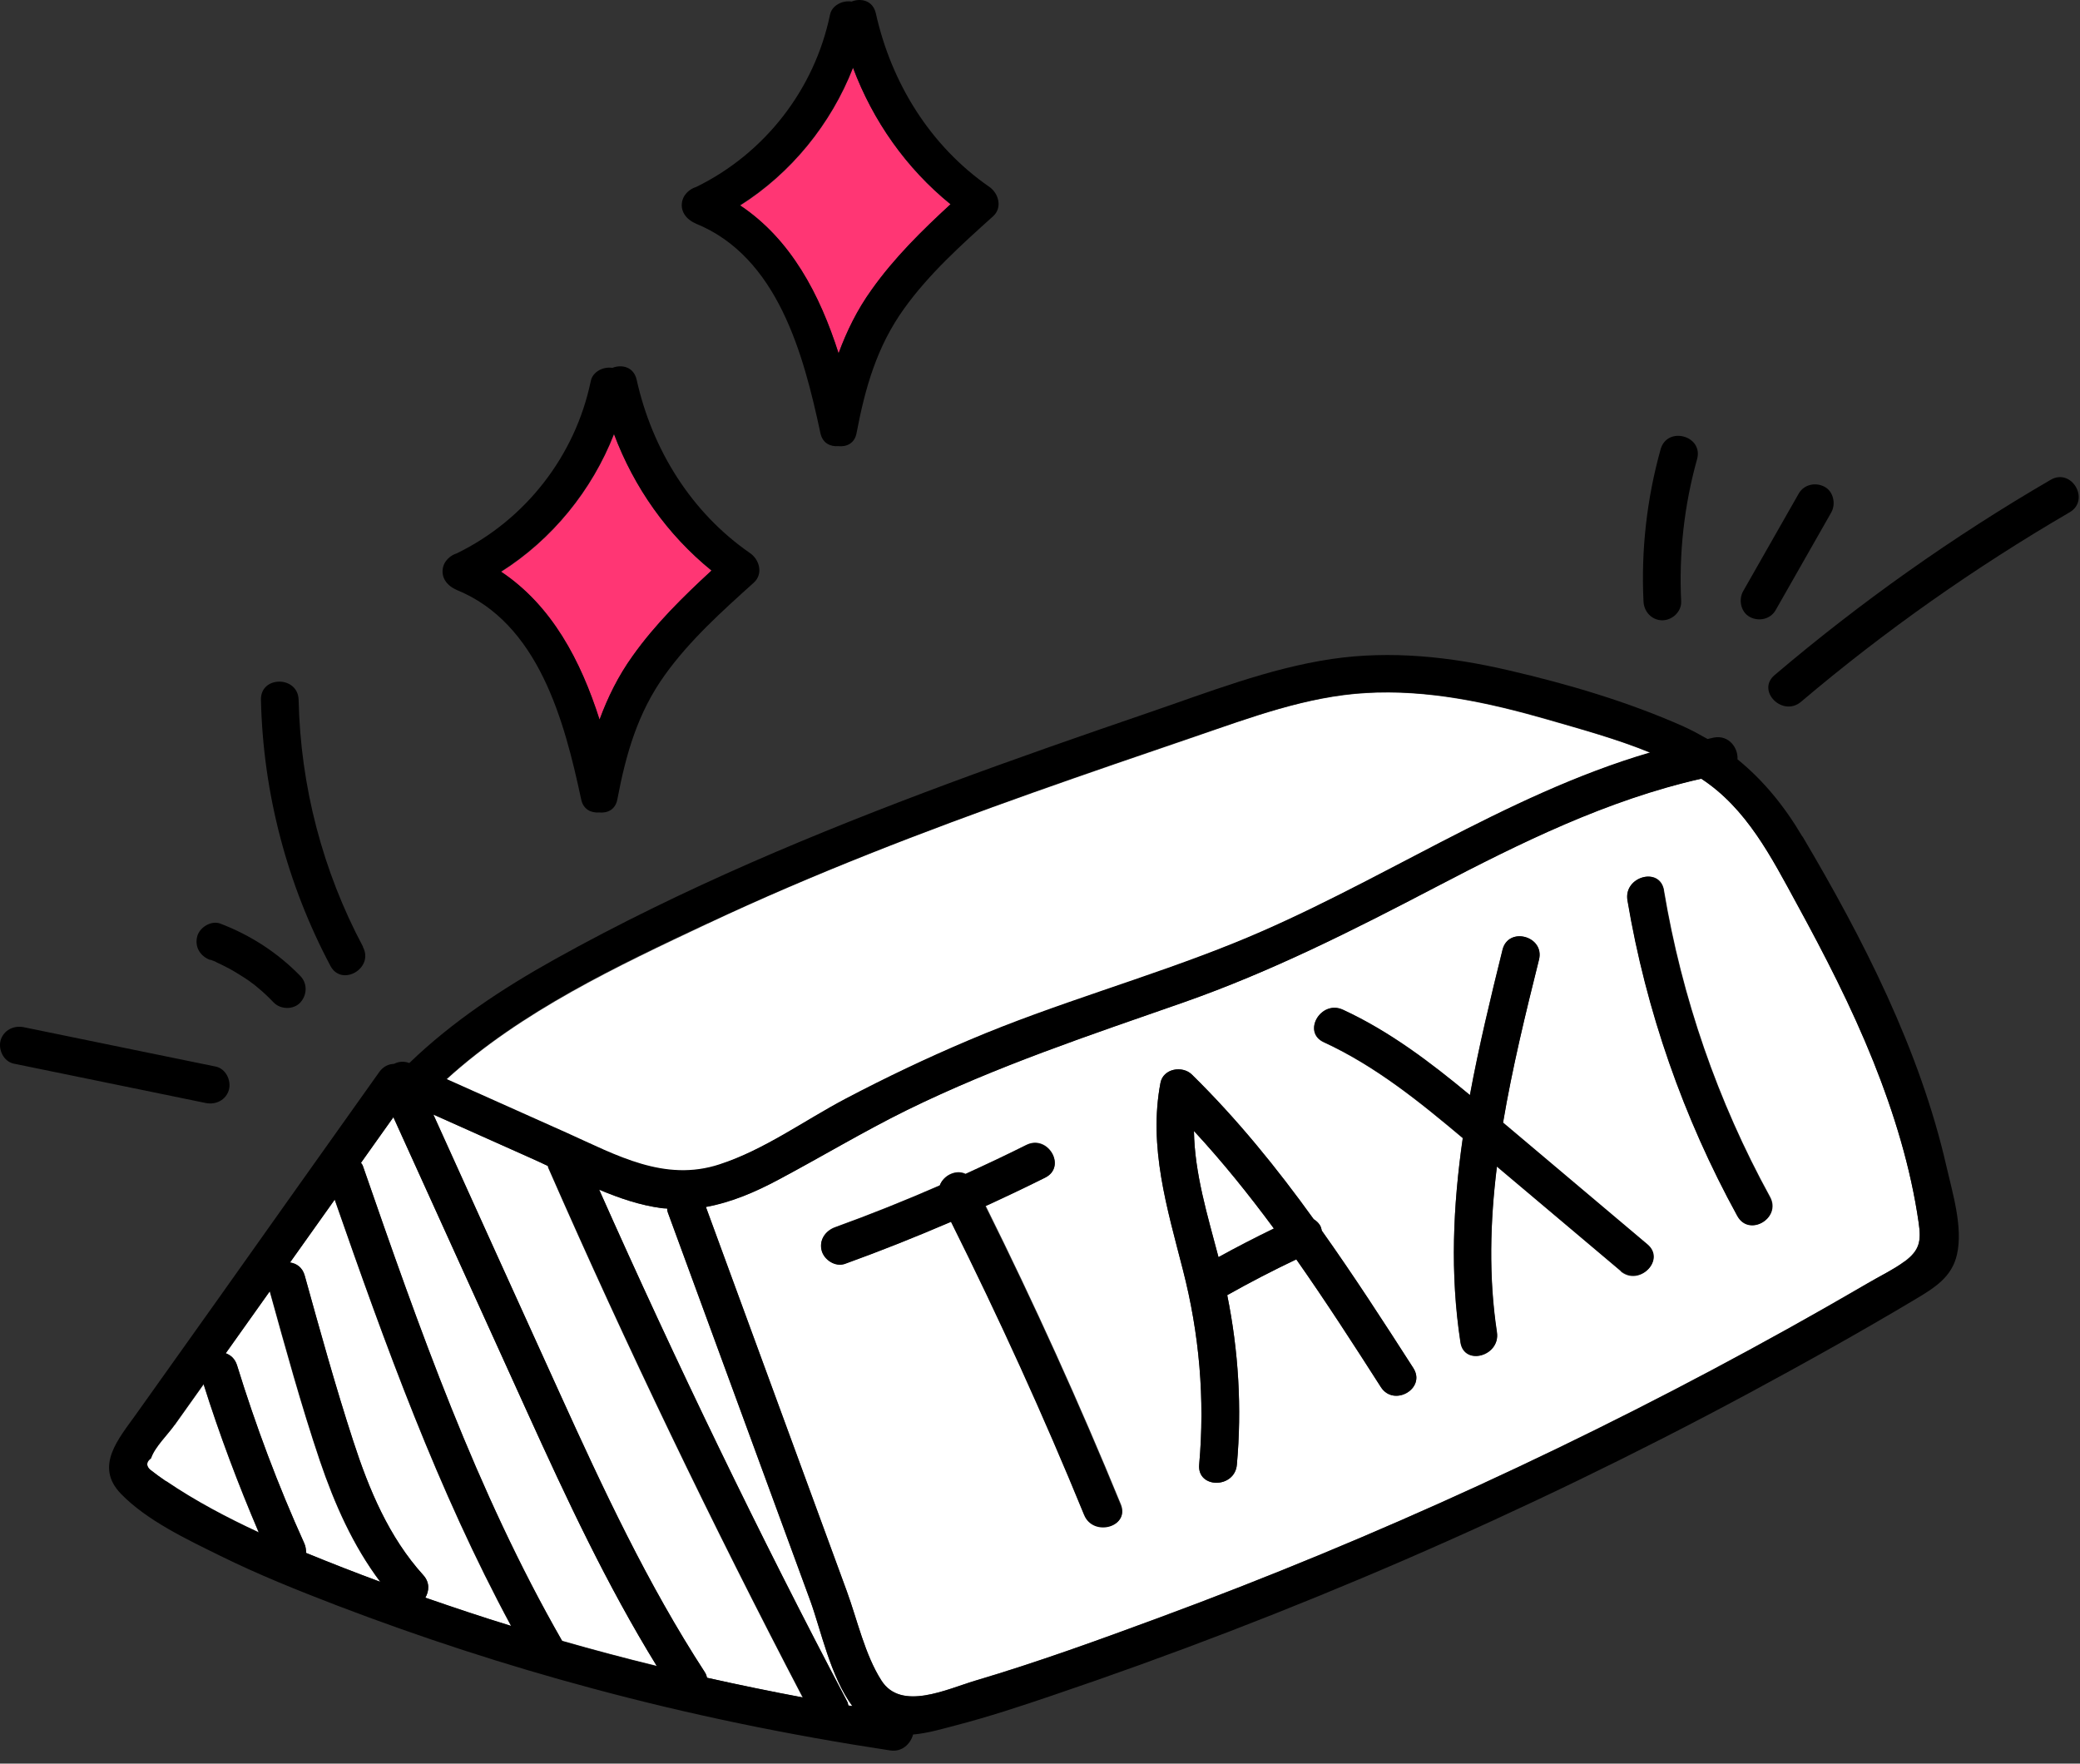 <svg width="138" height="117" viewBox="0 0 138 117" fill="none" xmlns="http://www.w3.org/2000/svg">
<rect x="0" y="0" width="138" height="117" fill="#333333" stroke="none"/>
<path d="M39.779 47.747C40.321 46.276 41.015 44.859 41.973 43.526C43.473 41.415 45.32 39.61 47.208 37.86C44.264 35.472 42.071 32.334 40.738 28.806C39.28 32.542 36.627 35.805 33.239 37.944C36.627 40.193 38.544 43.859 39.779 47.761V47.747Z" fill="#FF3674"/>
<path d="M55.637 23.447C56.178 21.974 56.873 20.558 57.831 19.225C59.33 17.114 61.163 15.309 63.065 13.559C60.122 11.171 57.928 8.033 56.595 4.506C55.137 8.241 52.485 11.504 49.097 13.643C52.485 15.892 54.401 19.558 55.637 23.46V23.447Z" fill="#FF3674"/>
<path d="M36.35 77.353C35.947 77.158 35.545 76.978 35.142 76.797C33.004 75.839 30.879 74.881 28.741 73.937C31.532 80.102 34.323 86.268 37.127 92.433C40.002 98.765 42.959 105.084 46.75 110.93C46.833 111.055 46.861 111.18 46.903 111.305C49.014 111.777 51.124 112.221 53.248 112.61C47.222 101.084 41.585 89.378 36.364 77.464C36.35 77.422 36.364 77.394 36.336 77.353H36.35Z" fill="white"/>
<path d="M80.839 83.393C82.047 82.727 83.269 82.102 84.518 81.491C82.866 79.241 81.116 77.075 79.214 75.02C79.256 77.839 80.117 80.63 80.839 83.379V83.393Z" fill="white"/>
<path d="M44.306 80.422C44.278 80.338 44.278 80.255 44.264 80.172C44.139 80.172 44.001 80.172 43.876 80.144C42.473 79.963 41.099 79.491 39.752 78.922C44.861 90.42 50.346 101.765 56.22 112.902C56.261 112.985 56.261 113.068 56.289 113.152C56.373 113.165 56.47 113.179 56.553 113.193C55.095 111.208 54.47 108.153 53.762 106.208C50.61 97.613 47.458 89.017 44.306 80.436V80.422Z" fill="white"/>
<path d="M124.272 70.368C122.842 66.785 121.065 63.328 119.204 59.94C117.524 56.857 115.886 53.621 112.872 51.649C106.624 53.052 100.875 55.899 95.224 58.856C89.781 61.703 84.352 64.453 78.548 66.48C72.313 68.66 66.12 70.715 60.177 73.631C57.275 75.062 54.512 76.728 51.665 78.242C50.138 79.061 48.513 79.755 46.833 80.061C49.944 88.559 53.068 97.044 56.178 105.542C56.872 107.458 57.372 109.763 58.483 111.485C59.788 113.527 62.815 112.055 64.718 111.485C68.842 110.263 72.91 108.791 76.951 107.292C91.294 102.001 105.222 95.585 118.593 88.156C120.371 87.17 122.134 86.157 123.884 85.143C124.689 84.671 125.619 84.24 126.369 83.671C127.383 82.921 127.466 82.282 127.299 81.116C126.772 77.422 125.647 73.812 124.272 70.354V70.368ZM71.938 100.473C69.244 93.877 66.287 87.406 63.107 81.033C60.788 82.032 58.441 82.977 56.067 83.824C55.428 84.06 54.692 83.56 54.526 82.949C54.331 82.269 54.762 81.644 55.401 81.408C57.747 80.561 60.066 79.63 62.357 78.63C62.607 77.95 63.44 77.561 64.065 77.867C65.412 77.256 66.759 76.617 68.092 75.95C69.522 75.228 70.786 77.381 69.355 78.103C68.05 78.755 66.717 79.38 65.398 79.991C68.62 86.476 71.619 93.086 74.368 99.793C74.979 101.279 72.563 101.932 71.952 100.46L71.938 100.473ZM91.614 92.017C89.781 89.17 87.948 86.323 86.004 83.546C84.449 84.296 82.921 85.074 81.422 85.921C82.172 89.628 82.408 93.405 82.061 97.168C81.922 98.766 79.422 98.766 79.561 97.168C79.95 92.794 79.575 88.476 78.478 84.227C77.423 80.13 76.187 76.089 76.992 71.84C77.173 70.882 78.45 70.674 79.075 71.285C82.075 74.228 84.713 77.478 87.157 80.88C87.309 80.977 87.462 81.102 87.573 81.283C87.642 81.394 87.67 81.519 87.698 81.644C89.809 84.615 91.794 87.684 93.766 90.753C94.641 92.114 92.475 93.364 91.614 92.017ZM107.526 84.324C104.791 82.019 102.056 79.7 99.306 77.394C98.862 81.047 98.751 84.727 99.306 88.392C99.542 89.975 97.14 90.642 96.89 89.059C96.196 84.504 96.404 79.991 97.043 75.506C94.169 73.09 91.253 70.729 87.823 69.146C86.365 68.48 87.629 66.313 89.087 66.994C92.183 68.424 94.891 70.493 97.515 72.659C98.112 69.424 98.89 66.202 99.681 63.008C100.07 61.453 102.486 62.106 102.097 63.675C101.209 67.23 100.334 70.854 99.709 74.506C102.903 77.2 106.082 79.88 109.276 82.574C110.512 83.616 108.735 85.379 107.513 84.338L107.526 84.324ZM115.275 80.658C111.692 74.131 109.221 67.063 107.985 59.717C107.721 58.148 110.123 57.468 110.401 59.051C111.595 66.188 113.955 73.048 117.441 79.394C118.218 80.811 116.052 82.06 115.288 80.658H115.275Z" fill="white"/>
<path d="M17.896 85.643C16.924 87.018 15.938 88.392 14.966 89.767C15.3 89.878 15.591 90.128 15.716 90.559C16.966 94.586 18.438 98.529 20.173 102.362C20.27 102.57 20.298 102.792 20.298 103.015C21.923 103.681 23.561 104.32 25.214 104.931C23.409 102.529 22.187 99.765 21.215 96.905C19.965 93.197 18.924 89.406 17.882 85.643H17.896Z" fill="white"/>
<path d="M47.736 77.269C50.694 76.297 53.346 74.367 56.081 72.923C58.761 71.507 61.496 70.215 64.273 69.035C70.05 66.591 76.09 64.925 81.894 62.578C91.281 58.787 99.765 52.788 109.484 49.941C107.263 49.025 104.888 48.386 102.639 47.733C98.723 46.609 94.683 45.734 90.6 45.984C86.685 46.206 82.963 47.608 79.284 48.872C75.701 50.094 72.133 51.316 68.564 52.58C61.246 55.176 53.984 57.968 46.958 61.273C40.974 64.091 34.573 67.105 29.616 71.618C32.282 72.812 34.947 74.006 37.627 75.201C40.904 76.672 44.084 78.478 47.736 77.283V77.269Z" fill="white"/>
<path d="M11.592 94.53C11.148 95.169 10.259 96.016 10.023 96.752C9.718 96.988 9.69 97.224 9.94 97.502C10.301 97.779 10.662 98.029 11.023 98.293C12.953 99.612 15.036 100.723 17.174 101.695C15.799 98.474 14.563 95.197 13.508 91.85C12.87 92.753 12.231 93.641 11.592 94.544V94.53Z" fill="white"/>
<path d="M26.102 74.103C25.38 75.117 24.672 76.131 23.95 77.131C23.992 77.2 24.047 77.256 24.075 77.339C27.81 88.115 31.601 98.918 37.294 108.847C39.377 109.444 41.46 109.999 43.57 110.513C40.266 105.139 37.586 99.418 34.975 93.669C32.018 87.143 29.06 80.616 26.088 74.09L26.102 74.103Z" fill="white"/>
<path d="M19.243 83.754C19.673 83.81 20.062 84.074 20.215 84.615C21.242 88.295 22.256 91.975 23.436 95.599C24.478 98.807 25.797 101.973 28.088 104.5C28.532 104.987 28.477 105.556 28.213 106C30.101 106.653 31.99 107.278 33.906 107.875C29.046 98.877 25.561 89.226 22.201 79.589C21.215 80.977 20.215 82.38 19.229 83.768L19.243 83.754Z" fill="white"/>
<path d="M119.579 55.496C118.385 53.468 116.983 51.761 115.275 50.372C115.33 49.622 114.705 48.747 113.719 48.928C113.581 48.956 113.442 48.997 113.289 49.025C112.775 48.733 112.248 48.442 111.692 48.192C108.013 46.553 104 45.373 100.098 44.47C96.238 43.568 92.28 43.137 88.337 43.72C84.157 44.345 80.158 45.928 76.173 47.289C67.287 50.33 58.428 53.468 49.819 57.232C45.389 59.176 41.029 61.286 36.794 63.647C33.337 65.577 30.004 67.771 27.158 70.521C26.783 70.382 26.436 70.424 26.144 70.576C25.783 70.59 25.436 70.743 25.172 71.104C21.562 76.186 17.952 81.255 14.355 86.337L9.037 93.808C7.871 95.447 6.246 97.266 8.024 99.099C9.745 100.876 12.411 102.126 14.605 103.209C17.132 104.459 19.771 105.514 22.409 106.528C27.907 108.625 33.517 110.458 39.21 111.985C45.736 113.749 52.374 115.11 59.053 116.123C59.858 116.248 60.413 115.679 60.58 115.068C61.566 114.985 62.566 114.679 63.482 114.443C65.606 113.888 67.675 113.207 69.758 112.499C85.657 107.125 101.125 100.432 115.913 92.489C119.676 90.462 123.411 88.379 127.091 86.184C128.341 85.435 129.507 84.727 129.84 83.213C130.243 81.421 129.549 79.158 129.146 77.408C127.383 69.66 123.62 62.3 119.593 55.496H119.579ZM46.958 61.245C53.984 57.94 61.246 55.163 68.564 52.552C72.119 51.288 75.701 50.066 79.284 48.844C82.963 47.595 86.684 46.192 90.6 45.956C94.696 45.72 98.737 46.581 102.639 47.706C104.888 48.358 107.263 49.011 109.484 49.914C99.765 52.76 91.281 58.759 81.894 62.55C76.09 64.897 70.036 66.549 64.273 69.007C61.482 70.188 58.747 71.493 56.081 72.895C53.346 74.34 50.693 76.284 47.736 77.242C44.084 78.436 40.904 76.631 37.627 75.159C34.961 73.965 32.295 72.77 29.615 71.576C34.572 67.063 40.974 64.036 46.958 61.231V61.245ZM11.023 98.266C10.648 98.016 10.287 97.752 9.94 97.474C9.676 97.21 9.704 96.96 10.023 96.724C10.259 95.988 11.148 95.141 11.592 94.502C12.231 93.6 12.87 92.711 13.508 91.808C14.563 95.155 15.799 98.432 17.174 101.654C15.05 100.668 12.967 99.571 11.023 98.252V98.266ZM20.312 103.029C20.312 102.806 20.284 102.584 20.187 102.376C18.451 98.543 16.966 94.586 15.73 90.573C15.591 90.142 15.3 89.906 14.98 89.781C15.952 88.406 16.938 87.032 17.91 85.657C18.965 89.42 19.993 93.225 21.242 96.919C22.214 99.779 23.436 102.543 25.241 104.945C23.589 104.334 21.951 103.695 20.326 103.029H20.312ZM28.213 106C28.477 105.556 28.518 104.987 28.088 104.5C25.797 101.973 24.478 98.807 23.436 95.599C22.256 91.975 21.229 88.281 20.215 84.615C20.062 84.074 19.673 83.824 19.243 83.754C20.229 82.366 21.229 80.963 22.214 79.575C25.575 89.226 29.06 98.863 33.92 107.861C32.004 107.278 30.115 106.639 28.227 105.986L28.213 106ZM37.294 108.861C31.601 98.932 27.81 88.115 24.075 77.353C24.047 77.27 23.992 77.214 23.95 77.145C24.672 76.131 25.38 75.117 26.102 74.117C29.06 80.644 32.017 87.17 34.989 93.697C37.599 99.446 40.266 105.167 43.584 110.541C41.487 110.027 39.391 109.472 37.308 108.875L37.294 108.861ZM46.917 111.305C46.889 111.18 46.847 111.055 46.764 110.93C42.959 105.084 40.016 98.766 37.141 92.433C34.336 86.268 31.545 80.102 28.755 73.937C30.893 74.895 33.017 75.853 35.156 76.797C35.558 76.978 35.961 77.159 36.364 77.353C36.364 77.394 36.364 77.422 36.391 77.464C41.612 89.365 47.25 101.084 53.276 112.61C51.152 112.207 49.041 111.777 46.931 111.305H46.917ZM56.289 113.152C56.261 113.068 56.261 112.985 56.22 112.902C50.346 101.765 44.875 90.434 39.752 78.922C41.099 79.491 42.473 79.95 43.876 80.144C44.001 80.158 44.139 80.158 44.264 80.172C44.264 80.255 44.264 80.325 44.306 80.422C47.458 89.017 50.61 97.613 53.762 106.195C54.47 108.139 55.095 111.208 56.553 113.179C56.47 113.166 56.373 113.152 56.289 113.138V113.152ZM126.369 83.685C125.605 84.24 124.689 84.671 123.884 85.157C122.134 86.184 120.357 87.184 118.593 88.17C105.235 95.599 91.294 102.001 76.951 107.306C72.91 108.791 68.842 110.277 64.718 111.499C62.829 112.055 59.802 113.54 58.483 111.499C57.386 109.777 56.886 107.472 56.178 105.556C53.068 97.058 49.944 88.573 46.833 80.075C48.527 79.769 50.138 79.075 51.665 78.255C54.512 76.742 57.275 75.076 60.177 73.645C66.12 70.729 72.313 68.674 78.548 66.494C84.352 64.453 89.781 61.717 95.224 58.87C100.889 55.913 106.624 53.08 112.872 51.663C115.886 53.635 117.524 56.871 119.204 59.953C121.051 63.342 122.828 66.785 124.272 70.382C125.661 73.84 126.772 77.45 127.299 81.144C127.466 82.31 127.383 82.949 126.369 83.699V83.685Z" fill="black"/>
<path d="M65.384 80.019C66.717 79.408 68.037 78.783 69.342 78.13C70.786 77.408 69.522 75.256 68.078 75.978C66.745 76.645 65.412 77.27 64.051 77.894C63.426 77.589 62.593 77.978 62.343 78.658C60.052 79.658 57.733 80.588 55.387 81.435C54.748 81.671 54.331 82.282 54.512 82.977C54.679 83.588 55.415 84.074 56.053 83.852C58.428 82.991 60.774 82.06 63.093 81.061C66.273 87.434 69.231 93.919 71.924 100.501C72.522 101.973 74.951 101.321 74.341 99.835C71.591 93.128 68.606 86.532 65.371 80.033L65.384 80.019Z" fill="black"/>
<path d="M87.698 81.644C87.67 81.519 87.642 81.394 87.573 81.283C87.462 81.102 87.309 80.977 87.157 80.88C84.713 77.492 82.075 74.228 79.075 71.285C78.45 70.674 77.173 70.882 76.992 71.84C76.187 76.089 77.437 80.144 78.478 84.227C79.575 88.49 79.95 92.794 79.561 97.168C79.422 98.766 81.922 98.766 82.061 97.168C82.394 93.405 82.172 89.614 81.422 85.921C82.921 85.074 84.449 84.282 86.004 83.546C87.948 86.309 89.795 89.156 91.614 92.017C92.475 93.364 94.641 92.114 93.766 90.753C91.794 87.684 89.809 84.615 87.698 81.644ZM80.839 83.393C80.117 80.644 79.256 77.853 79.214 75.034C81.116 77.089 82.852 79.255 84.518 81.505C83.282 82.102 82.047 82.741 80.839 83.407V83.393Z" fill="black"/>
<path d="M99.723 74.492C100.334 70.84 101.223 67.216 102.111 63.661C102.5 62.106 100.084 61.439 99.695 62.995C98.904 66.188 98.126 69.41 97.529 72.645C94.919 70.479 92.197 68.41 89.101 66.98C87.643 66.313 86.379 68.466 87.837 69.132C91.267 70.715 94.183 73.076 97.057 75.492C96.404 79.977 96.196 84.49 96.904 89.045C97.14 90.628 99.556 89.962 99.32 88.379C98.765 84.699 98.862 81.033 99.32 77.381C102.056 79.686 104.791 82.005 107.541 84.31C108.762 85.338 110.54 83.588 109.304 82.546C106.11 79.852 102.931 77.172 99.737 74.478L99.723 74.492Z" fill="black"/>
<path d="M110.387 59.065C110.123 57.482 107.707 58.148 107.971 59.731C109.207 67.063 111.678 74.145 115.261 80.672C116.038 82.088 118.191 80.824 117.413 79.408C113.942 73.062 111.567 66.202 110.373 59.065H110.387Z" fill="black"/>
<path d="M15.188 72.298C15.355 71.673 14.98 70.896 14.314 70.757C10.065 69.882 5.816 69.021 1.581 68.146C0.914 68.007 0.234 68.341 0.039 69.021C-0.127 69.646 0.248 70.424 0.914 70.562C5.163 71.437 9.412 72.298 13.647 73.173C14.314 73.312 14.994 72.979 15.188 72.298Z" fill="black"/>
<path d="M13.939 63.661C14.036 63.703 14.133 63.73 14.23 63.772C14.272 63.786 14.314 63.8 14.341 63.828C14.564 63.925 14.772 64.036 14.994 64.147C15.411 64.355 15.813 64.605 16.202 64.855C16.396 64.98 16.577 65.105 16.758 65.244C16.785 65.272 16.827 65.286 16.855 65.314C16.938 65.383 17.021 65.452 17.105 65.522C17.48 65.827 17.827 66.161 18.16 66.508C18.618 66.98 19.479 66.994 19.923 66.508C20.382 66.008 20.409 65.244 19.923 64.744C18.424 63.203 16.619 62.036 14.619 61.273C14.008 61.036 13.217 61.536 13.078 62.147C12.911 62.856 13.3 63.439 13.953 63.689L13.939 63.661Z" fill="black"/>
<path d="M24.089 62.814C21.395 57.759 19.937 52.149 19.812 46.428C19.771 44.817 17.271 44.817 17.313 46.428C17.452 52.594 19.035 58.634 21.923 64.078C22.673 65.494 24.839 64.23 24.075 62.814H24.089Z" fill="black"/>
<path d="M110.29 41.151C110.942 41.151 111.567 40.582 111.539 39.902C111.387 36.708 111.734 33.542 112.595 30.459C113.025 28.904 110.623 28.251 110.179 29.793C109.262 33.07 108.873 36.499 109.04 39.902C109.068 40.582 109.595 41.151 110.29 41.151Z" fill="black"/>
<path d="M116.094 40.929C116.691 41.249 117.455 41.082 117.802 40.485C119.038 38.319 120.26 36.166 121.495 34C121.815 33.431 121.648 32.611 121.051 32.292C120.454 31.973 119.69 32.139 119.343 32.736C118.107 34.903 116.885 37.055 115.65 39.221C115.33 39.791 115.497 40.61 116.094 40.929Z" fill="black"/>
<path d="M136.047 31.834C129.577 35.597 123.439 39.943 117.732 44.79C116.51 45.831 118.274 47.595 119.496 46.553C125.05 41.846 131.021 37.652 137.311 33.986C138.699 33.181 137.45 31.015 136.047 31.834Z" fill="black"/>
<path d="M30.268 39.124C35.739 41.332 37.447 47.831 38.557 53.024C38.696 53.705 39.224 53.941 39.752 53.899C40.293 53.955 40.835 53.718 40.96 53.024C41.529 50.025 42.307 47.289 44.112 44.776C45.764 42.471 47.916 40.54 50.013 38.652C50.652 38.069 50.388 37.124 49.763 36.694C45.847 33.986 43.265 29.806 42.237 25.182C42.043 24.335 41.251 24.155 40.626 24.405C40.029 24.307 39.321 24.655 39.196 25.279C38.169 30.237 34.864 34.486 30.309 36.708C29.893 36.833 29.518 37.18 29.407 37.583C29.213 38.291 29.657 38.86 30.282 39.124H30.268ZM40.737 28.793C42.057 32.32 44.264 35.458 47.208 37.846C45.306 39.596 43.473 41.401 41.973 43.512C41.015 44.845 40.321 46.262 39.779 47.733C38.53 43.831 36.627 40.179 33.239 37.916C36.627 35.777 39.279 32.514 40.737 28.779V28.793Z" fill="black"/>
<path d="M46.139 14.823C51.61 17.031 53.318 23.53 54.429 28.723C54.567 29.404 55.095 29.64 55.623 29.598C56.164 29.654 56.706 29.418 56.831 28.723C57.4 25.724 58.178 22.988 59.983 20.475C61.635 18.17 63.787 16.239 65.884 14.351C66.523 13.782 66.259 12.823 65.634 12.393C61.718 9.685 59.136 5.505 58.108 0.881C57.914 0.034 57.122 -0.146 56.498 0.104C55.9 0.006 55.192 0.354 55.067 0.979C54.04 5.936 50.735 10.185 46.181 12.407C45.764 12.532 45.389 12.879 45.278 13.282C45.084 13.99 45.528 14.559 46.153 14.823H46.139ZM56.595 4.492C57.914 8.019 60.122 11.157 63.065 13.546C61.163 15.295 59.33 17.1 57.831 19.211C56.872 20.544 56.178 21.961 55.637 23.433C54.387 19.53 52.485 15.878 49.097 13.615C52.485 11.476 55.137 8.213 56.595 4.478V4.492Z" fill="black"/>
</svg>

